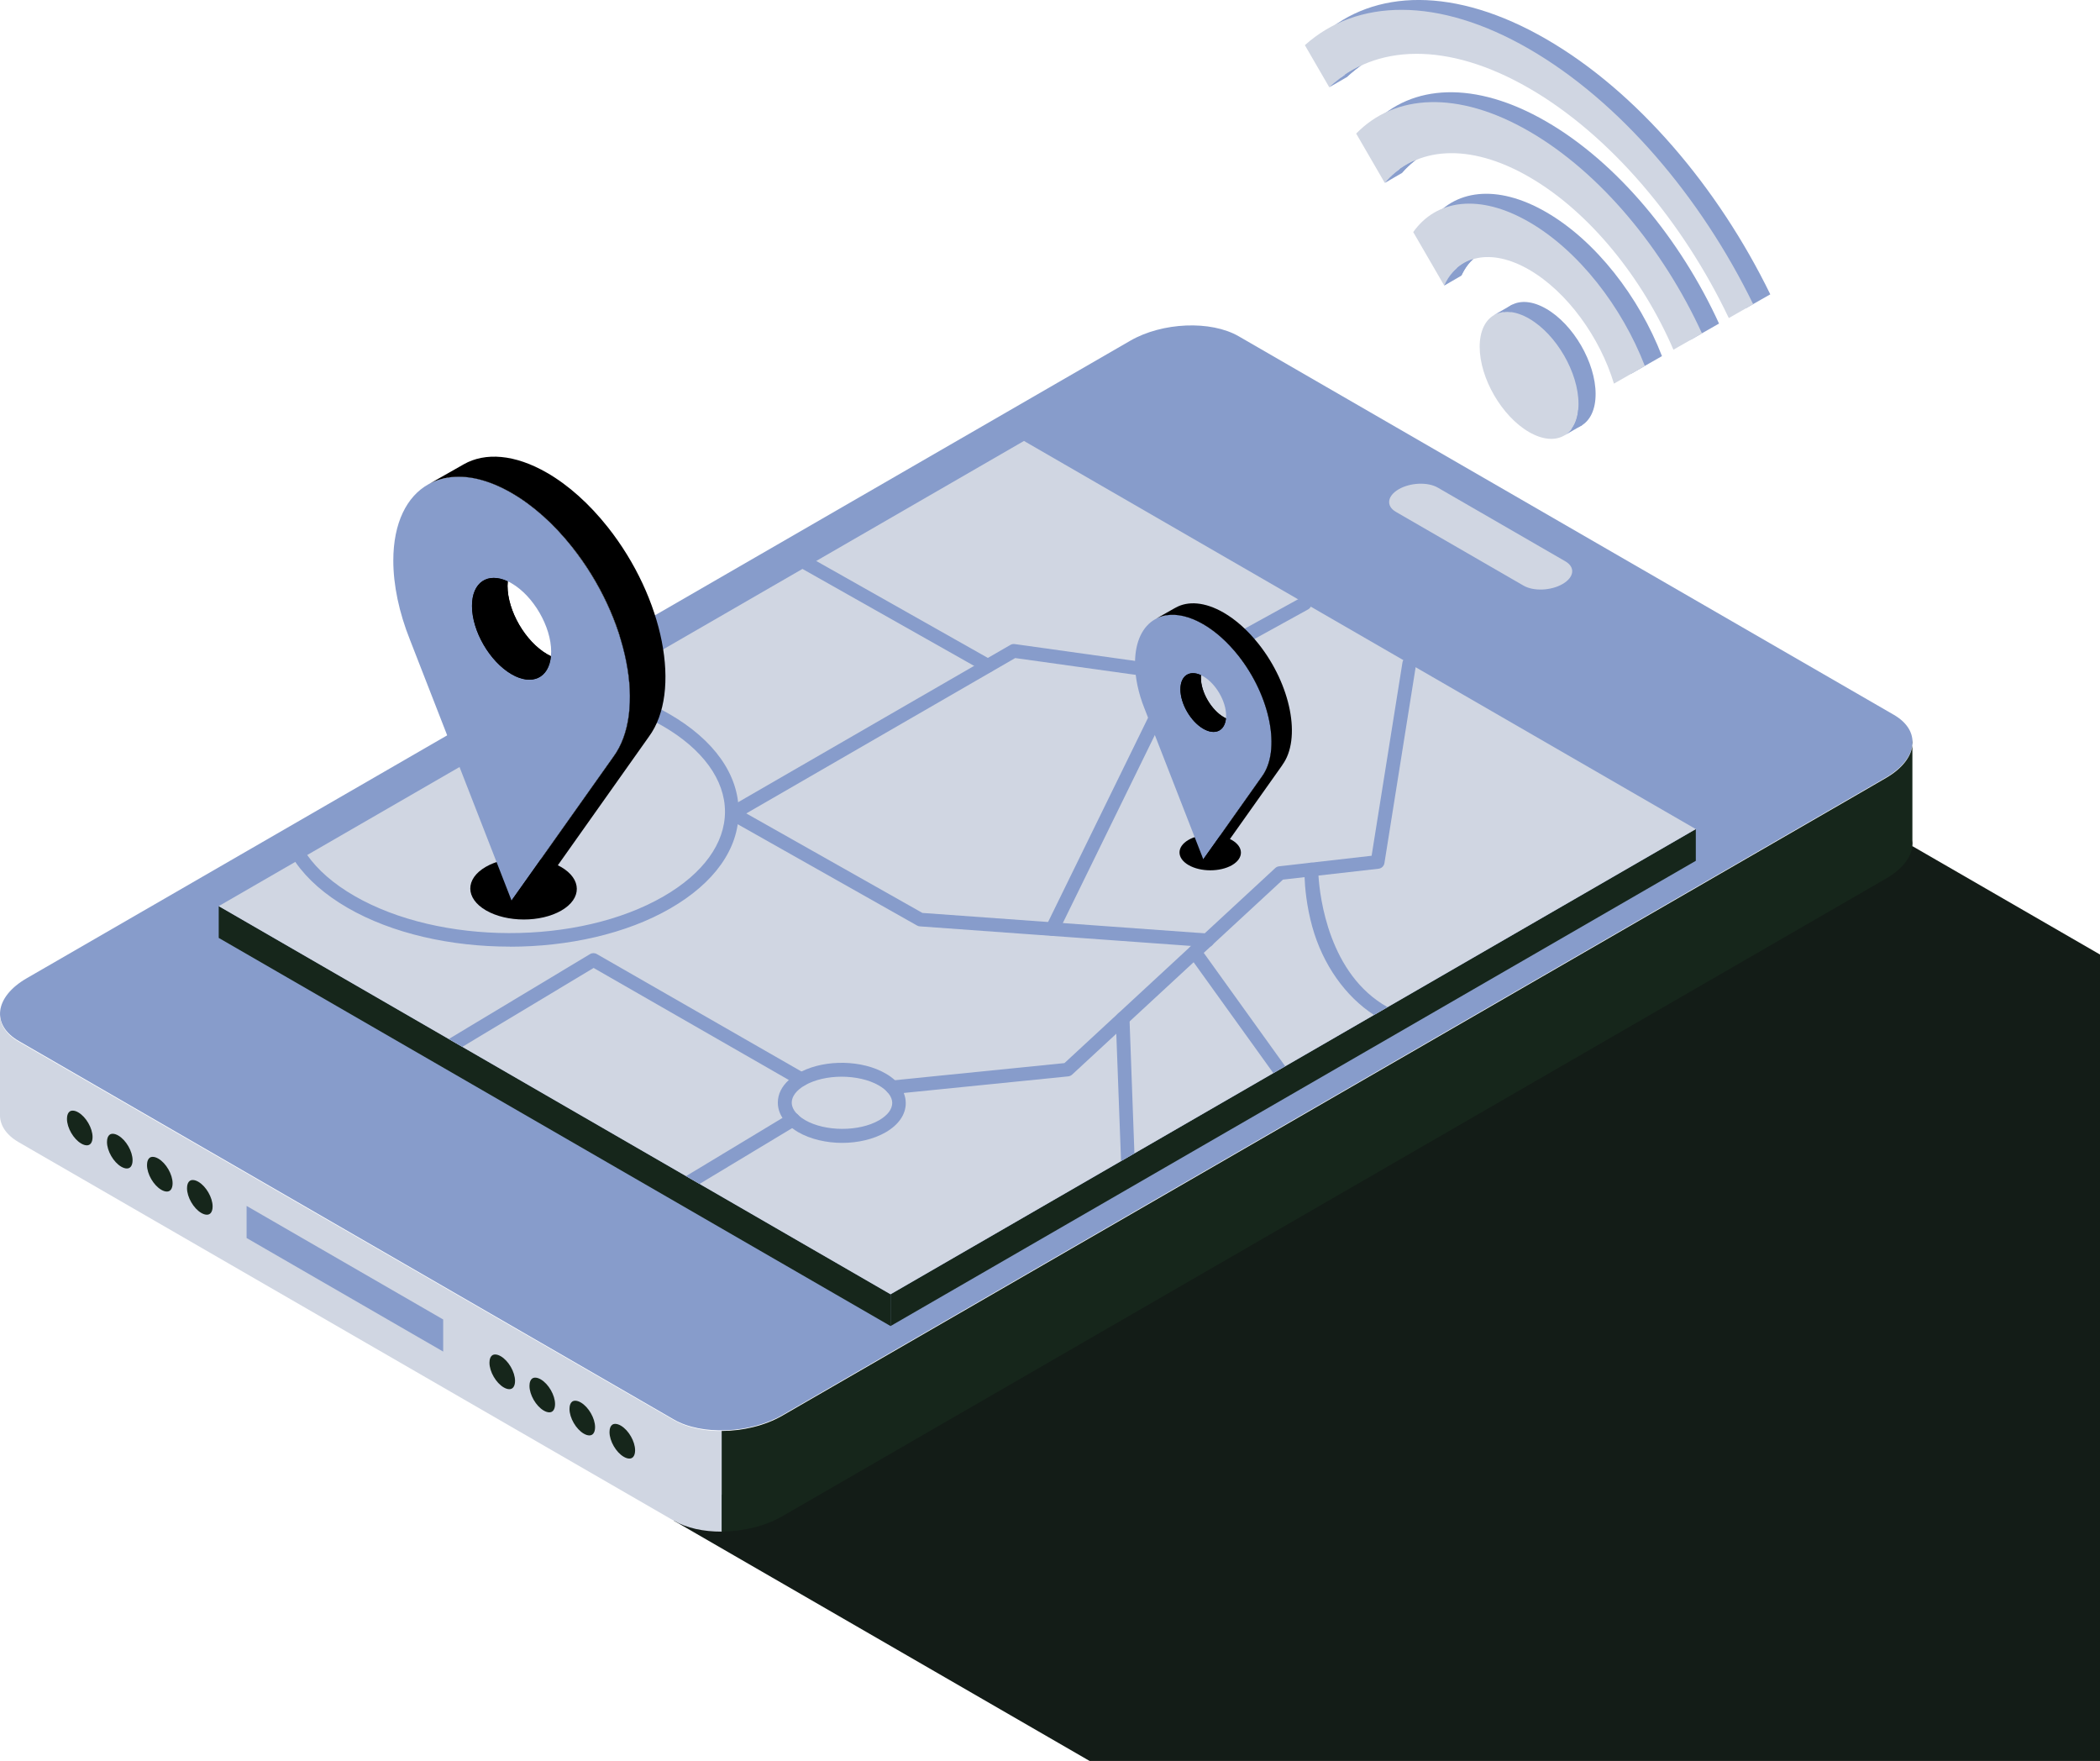 <svg xmlns="http://www.w3.org/2000/svg" width="297" height="249" viewBox="0 0 297 249" fill="none"><g clip-path="url(#clip0_1287_18927)"><path d="M270.467 119.643L505 255.127L237.19 297L95.319 215.037L270.467 119.643Z" fill="#131C17"></path><path d="M95.308 200.719L2.657 147.198C-1.275 144.928 -0.778 140.963 3.758 138.337L159.843 48.183C164.38 45.557 171.249 45.276 175.181 47.546L267.832 101.067C271.763 103.337 271.266 107.302 266.73 109.928L110.645 200.082C106.108 202.708 99.239 202.988 95.308 200.719Z" fill="#879CCB"></path><path d="M270.467 118.821C270.5 119.091 270.5 119.361 270.467 119.632C270.284 121.253 269.02 122.917 266.73 124.235L110.656 214.389C108.193 215.815 105.04 216.55 102.058 216.561V202.34C105.05 202.329 108.193 201.594 110.656 200.168L262.648 112.37L266.73 110.004C269.009 108.685 270.273 107.021 270.467 105.411C270.5 105.141 270.5 104.86 270.467 104.59V119.621" fill="#16261B"></path><path d="M-8.00006e-06 143.394V157.495C-0.076 158.997 0.799 160.445 2.657 161.515L95.319 215.037C97.112 216.074 99.531 216.582 102.058 216.571V202.351C99.531 202.361 97.112 201.853 95.319 200.816L7.842 150.299L2.657 147.305C0.929 146.311 0.054 144.982 -8.00006e-06 143.588" fill="#D0D6E2"></path><path d="M215.469 82.805L197.42 72.378C196.005 71.556 196.178 70.13 197.82 69.179C199.462 68.228 201.935 68.131 203.35 68.952L221.399 79.38C222.813 80.201 222.641 81.627 220.999 82.578C219.357 83.529 216.884 83.627 215.469 82.805Z" fill="#D0D6E2"></path><path d="M34.876 175.055L62.678 191.113V186.574L34.876 170.517V175.055Z" fill="#879CCB"></path><path d="M72.032 196.429C71.794 196.429 71.524 196.343 71.243 196.181C70.142 195.543 69.224 193.944 69.224 192.69C69.224 192.345 69.299 191.523 70.034 191.523C70.271 191.523 70.541 191.61 70.822 191.772C71.924 192.41 72.842 194.009 72.842 195.262C72.842 195.651 72.755 195.965 72.593 196.17C72.453 196.343 72.269 196.429 72.032 196.429Z" fill="#16261B"></path><path d="M77.691 199.704C77.454 199.704 77.184 199.617 76.903 199.455C75.801 198.818 74.883 197.218 74.883 195.965C74.883 195.619 74.959 194.798 75.693 194.798C75.931 194.798 76.201 194.884 76.482 195.046C77.583 195.684 78.501 197.283 78.501 198.537C78.501 198.926 78.415 199.239 78.253 199.444C78.113 199.617 77.929 199.704 77.691 199.704Z" fill="#16261B"></path><path d="M83.351 202.966C83.114 202.966 82.844 202.88 82.563 202.718C81.461 202.08 80.543 200.481 80.543 199.228C80.543 198.882 80.619 198.061 81.353 198.061C81.591 198.061 81.861 198.147 82.141 198.309C83.243 198.947 84.161 200.546 84.161 201.799C84.161 202.188 84.075 202.502 83.913 202.707C83.772 202.88 83.589 202.966 83.351 202.966Z" fill="#16261B"></path><path d="M89.011 206.241C88.773 206.241 88.503 206.154 88.222 205.992C87.121 205.355 86.203 203.755 86.203 202.502C86.203 202.156 86.278 201.335 87.013 201.335C87.25 201.335 87.52 201.421 87.801 201.583C88.903 202.221 89.821 203.82 89.821 205.074C89.821 205.463 89.735 205.776 89.573 205.981C89.432 206.154 89.249 206.241 89.011 206.241Z" fill="#16261B"></path><path d="M12.281 161.948C12.043 161.948 11.773 161.861 11.492 161.699C10.39 161.062 9.472 159.463 9.472 158.209C9.472 157.863 9.548 157.042 10.283 157.042C10.52 157.042 10.79 157.128 11.071 157.291C12.173 157.928 13.091 159.527 13.091 160.781C13.091 161.17 13.004 161.483 12.842 161.689C12.702 161.861 12.518 161.948 12.281 161.948Z" fill="#16261B"></path><path d="M17.94 165.222C17.703 165.222 17.433 165.136 17.152 164.974C16.05 164.336 15.132 162.737 15.132 161.483C15.132 161.138 15.208 160.316 15.942 160.316C16.18 160.316 16.45 160.403 16.731 160.565C17.832 161.202 18.75 162.802 18.75 164.055C18.75 164.444 18.664 164.758 18.502 164.963C18.362 165.136 18.178 165.222 17.94 165.222Z" fill="#16261B"></path><path d="M23.6 168.485C23.363 168.485 23.093 168.399 22.812 168.236C21.71 167.599 20.792 166 20.792 164.746C20.792 164.4 20.867 163.579 21.602 163.579C21.84 163.579 22.11 163.666 22.39 163.828C23.492 164.465 24.41 166.064 24.41 167.318C24.41 167.707 24.324 168.02 24.162 168.226C24.021 168.399 23.838 168.485 23.6 168.485Z" fill="#16261B"></path><path d="M29.26 171.759C29.022 171.759 28.752 171.673 28.471 171.511C27.37 170.873 26.451 169.274 26.451 168.021C26.451 167.675 26.527 166.854 27.262 166.854C27.499 166.854 27.769 166.94 28.05 167.102C29.152 167.74 30.07 169.339 30.07 170.592C30.07 170.981 29.983 171.295 29.821 171.5C29.681 171.673 29.497 171.759 29.26 171.759Z" fill="#16261B"></path><path d="M239.836 117.232V121.717L125.95 187.503V183.008L239.836 117.232Z" fill="#16261B"></path><path d="M125.95 183.008L30.934 128.125V132.62L125.95 187.503V183.008Z" fill="#16261B"></path><path d="M239.836 117.233L144.82 62.35L30.934 128.125L125.95 183.008L239.836 117.233Z" fill="#D0D6E2"></path><path d="M127.862 154.557C127.614 153.909 127.171 153.293 126.566 152.742C126.188 152.396 125.756 152.083 125.248 151.791C121.932 149.878 116.834 149.781 113.356 151.51C113.184 151.586 113.011 151.683 112.849 151.78C112.352 152.061 111.92 152.385 111.553 152.72C110.548 153.639 110.008 154.73 110.008 155.908C110.008 156.675 110.235 157.399 110.667 158.069C111.002 158.588 111.466 159.074 112.039 159.517C112.298 159.723 112.579 159.895 112.87 160.079C114.62 161.084 116.867 161.603 119.102 161.603C121.338 161.603 123.542 161.095 125.27 160.101C127.095 159.042 128.1 157.583 128.1 155.984C128.1 155.508 128.013 155.044 127.83 154.59L127.862 154.557ZM125.713 157.248C125.399 157.659 124.935 158.048 124.33 158.404C121.5 160.036 116.715 160.025 113.864 158.383C113.497 158.166 113.184 157.94 112.924 157.702C112.87 157.637 112.806 157.583 112.741 157.529C112.244 157.021 111.974 156.459 111.974 155.908C111.974 155.033 112.633 154.157 113.832 153.466C115.236 152.655 117.126 152.245 119.027 152.245C120.928 152.245 122.861 152.655 124.287 153.477C125.497 154.179 126.188 155.087 126.188 155.951C126.188 156.394 126.026 156.827 125.713 157.248Z" fill="#879CCB"></path><path d="M72.107 133.852C63.812 133.852 55.495 132.026 49.155 128.363C45.969 126.515 43.506 124.365 41.811 121.944C41.508 121.501 41.616 120.896 42.048 120.594C42.491 120.291 43.096 120.399 43.398 120.831C44.921 123.014 47.179 124.981 50.117 126.677C62.203 133.658 81.817 133.701 93.839 126.753C99.445 123.511 102.534 119.254 102.534 114.769C102.534 110.285 99.391 105.919 93.688 102.634C90.707 100.916 87.229 99.587 83.33 98.679C82.811 98.56 82.487 98.031 82.606 97.512C82.725 96.993 83.243 96.669 83.772 96.788C87.855 97.739 91.517 99.144 94.66 100.959C100.989 104.612 104.467 109.518 104.467 114.78C104.467 120.043 101.032 124.851 94.8 128.45C88.546 132.059 80.327 133.863 72.097 133.863L72.107 133.852Z" fill="#879CCB"></path><path d="M112.654 159.138L112.049 159.506L98.937 167.405L97.025 166.303L110.689 158.058L111.661 157.474C112.006 157.258 112.438 157.301 112.741 157.517C112.806 157.571 112.86 157.625 112.924 157.69C112.946 157.733 112.968 157.766 113 157.798C113.281 158.263 113.13 158.857 112.665 159.127L112.654 159.138Z" fill="#879CCB"></path><path d="M114.177 153.099C114.091 153.25 113.961 153.369 113.821 153.455C113.67 153.542 113.508 153.585 113.346 153.585C113.183 153.585 113.011 153.542 112.859 153.455L111.563 152.71L83.956 136.868L65.389 148.02L63.467 146.918L83.438 134.912C83.74 134.728 84.118 134.728 84.421 134.912L113.367 151.521L113.832 151.791C114.296 152.061 114.447 152.655 114.188 153.12L114.177 153.099Z" fill="#879CCB"></path><path d="M126.199 154.719C125.702 154.719 125.281 154.34 125.237 153.843C125.183 153.314 125.572 152.838 126.102 152.784L150.544 150.321L180.355 122.744C180.506 122.603 180.7 122.517 180.906 122.495L193.986 121.004L198.349 93.665C198.436 93.136 198.933 92.779 199.462 92.855C199.991 92.941 200.347 93.438 200.272 93.968L195.8 122.031C195.735 122.463 195.39 122.798 194.947 122.841L181.446 124.376L151.624 151.952C151.473 152.093 151.268 152.179 151.063 152.201L126.296 154.697C126.296 154.697 126.231 154.697 126.199 154.697V154.719Z" fill="#879CCB"></path><path d="M160.438 163.083L158.548 164.174L157.878 146.193L157.802 144.075C157.792 143.805 157.889 143.546 158.072 143.373C158.234 143.2 158.472 143.092 158.731 143.07C159.261 143.049 159.725 143.47 159.736 143.999L159.757 144.442L160.438 163.072V163.083Z" fill="#879CCB"></path><path d="M181.77 150.764L180.085 151.737L168.819 136.068L168.182 135.171C167.901 134.771 167.955 134.22 168.323 133.896C168.344 133.874 168.377 133.842 168.409 133.82C168.452 133.799 168.485 133.766 168.517 133.756C168.852 133.572 169.251 133.604 169.543 133.831C169.63 133.885 169.694 133.95 169.759 134.047L170.256 134.75L181.716 150.699C181.716 150.699 181.748 150.753 181.759 150.775L181.77 150.764Z" fill="#879CCB"></path><path d="M196.232 142.411L194.321 143.514C190.324 140.92 187.095 136.447 185.593 131.044C184.772 128.072 184.556 125.457 184.502 124.031C184.47 123.361 184.481 122.961 184.481 122.918C184.502 122.377 184.924 121.978 185.485 121.978C186.015 121.999 186.436 122.442 186.425 122.982C186.425 123.004 186.425 123.296 186.468 123.815C186.663 126.905 187.97 137.787 196.243 142.411H196.232Z" fill="#879CCB"></path><path d="M170.774 133.917C170.774 133.917 170.731 133.917 170.699 133.917L130.109 130.989C129.968 130.989 129.828 130.935 129.698 130.87L103.117 115.861C102.815 115.688 102.631 115.363 102.62 115.018C102.62 114.672 102.804 114.348 103.106 114.175L142.897 91.191C143.081 91.083 143.308 91.039 143.513 91.072L166.292 94.26L184.07 84.469C184.535 84.21 185.129 84.383 185.388 84.848C185.647 85.312 185.475 85.907 185.01 86.166L166.951 96.118C166.767 96.215 166.551 96.259 166.346 96.226L143.578 93.049L105.547 115.018L130.454 129.087L170.828 132.005C171.358 132.048 171.768 132.512 171.725 133.042C171.693 133.55 171.26 133.939 170.764 133.939L170.774 133.917Z" fill="#879CCB"></path><path d="M148.816 132.329C148.676 132.329 148.524 132.296 148.395 132.232C147.909 131.994 147.714 131.41 147.952 130.935L165.633 94.822C165.871 94.335 166.454 94.141 166.929 94.379C167.415 94.616 167.61 95.2 167.372 95.675L149.691 131.789C149.518 132.134 149.183 132.329 148.816 132.329Z" fill="#879CCB"></path><path d="M139.711 95.114C139.549 95.114 139.387 95.07 139.235 94.984L113.518 80.461C113.054 80.202 113.356 79.867 113.616 79.402C113.886 78.937 114.469 78.775 114.933 79.034L140.186 93.298C140.65 93.558 140.812 94.152 140.553 94.617C140.37 94.93 140.046 95.114 139.711 95.114Z" fill="#879CCB"></path><path d="M174.241 122.333C172.546 123.306 169.791 123.306 168.096 122.322C166.4 121.339 166.389 119.751 168.074 118.767C169.759 117.784 172.524 117.795 174.22 118.778C175.926 119.761 175.926 121.35 174.241 122.333Z" fill="black"></path><path d="M175.116 92.671C173.626 90.79 171.919 89.267 170.18 88.262C168.258 87.149 166.476 86.76 164.974 86.998C163.991 88.165 163.419 89.904 163.419 92.13C163.419 94.129 163.894 96.366 164.791 98.592L172.47 118.281L178.475 109.798C181.197 106.113 179.696 98.441 175.116 92.66V92.671ZM173.388 101.575C173.291 101.521 173.183 101.478 173.086 101.413C171.304 100.375 169.845 97.879 169.845 95.837C169.845 95.707 169.845 95.588 169.867 95.469C170.029 93.686 171.412 93.027 173.086 93.989C174.868 95.026 176.315 97.523 176.315 99.565C176.315 101.499 175.03 102.342 173.399 101.575H173.388Z" fill="black"></path><path d="M175.116 92.671C173.626 90.79 171.919 89.267 170.18 88.262C168.258 87.149 166.476 86.76 164.974 86.998C164.456 87.084 163.959 87.246 163.516 87.484L163.376 87.559C161.615 88.543 160.524 90.704 160.524 93.773C160.524 95.772 160.989 98.009 161.885 100.235L170.18 121.501L172.47 118.281L178.475 109.798C181.197 106.113 179.696 98.441 175.116 92.66V92.671ZM170.18 103.044C168.398 102.007 166.951 99.522 166.951 97.469C166.951 95.545 168.225 94.702 169.867 95.469C169.975 95.513 170.072 95.567 170.18 95.632C171.962 96.669 173.41 99.165 173.41 101.207C173.41 101.337 173.41 101.456 173.388 101.575C173.226 103.358 171.854 104.017 170.18 103.044Z" fill="#879CCB"></path><path d="M173.075 101.413C171.293 100.375 169.835 97.879 169.835 95.837C169.835 95.707 169.835 95.588 169.856 95.469C168.214 94.702 166.94 95.545 166.94 97.468C166.94 99.522 168.387 102.007 170.169 103.044C171.844 104.017 173.215 103.347 173.377 101.575C173.28 101.521 173.172 101.477 173.075 101.413Z" fill="black"></path><path d="M181.37 108.166L173.075 119.869L170.169 121.512L172.459 118.292L178.465 109.809C181.186 106.124 179.685 98.452 175.105 92.671C173.615 90.79 171.908 89.267 170.169 88.262C168.247 87.149 166.465 86.76 164.963 86.998C164.445 87.084 163.948 87.246 163.505 87.484L166.097 86.014L166.259 85.928C167.998 84.945 170.407 85.096 173.064 86.63C174.803 87.635 176.499 89.159 177.989 91.039C182.58 96.82 184.081 104.492 181.348 108.177L181.37 108.166Z" fill="black"></path><path d="M79.387 128.752C76.449 130.449 71.686 130.438 68.737 128.731C65.789 127.023 65.767 124.268 68.705 122.571C71.643 120.875 76.406 120.886 79.355 122.593C82.303 124.3 82.325 127.056 79.387 128.752Z" fill="black"></path><path d="M80.91 77.349C78.329 74.085 75.369 71.449 72.356 69.709C69.029 67.785 65.94 67.105 63.337 67.526C61.63 69.547 60.648 72.562 60.648 76.419C60.648 79.888 61.468 83.757 63.013 87.625L76.32 121.739L86.732 107.043C91.452 100.657 88.849 87.366 80.91 77.359V77.349ZM77.918 92.779C77.745 92.693 77.573 92.607 77.389 92.499C74.3 90.705 71.783 86.382 71.783 82.827C71.783 82.611 71.794 82.395 71.816 82.201C72.097 79.121 74.484 77.965 77.389 79.639C80.478 81.433 82.984 85.756 82.984 89.3C82.984 92.65 80.759 94.109 77.918 92.779Z" fill="black"></path><path d="M80.91 77.349C78.329 74.085 75.369 71.449 72.356 69.709C69.029 67.785 65.94 67.105 63.337 67.526C62.43 67.688 61.587 67.948 60.809 68.358L60.572 68.488C57.526 70.195 55.625 73.945 55.625 79.261C55.625 82.73 56.435 86.599 57.98 90.467L72.345 127.326L76.309 121.739L86.721 107.043C91.441 100.657 88.838 87.366 80.899 77.359L80.91 77.349ZM72.356 95.33C69.267 93.536 66.761 89.224 66.761 85.669C66.761 82.33 68.975 80.871 71.816 82.201C71.999 82.276 72.183 82.373 72.356 82.481C75.445 84.275 77.951 88.598 77.951 92.142C77.951 92.358 77.94 92.574 77.918 92.779C77.637 95.859 75.261 97.015 72.356 95.33Z" fill="#879CCB"></path><path d="M77.378 92.509C74.289 90.715 71.772 86.393 71.772 82.838C71.772 82.622 71.783 82.406 71.805 82.211C68.964 80.882 66.75 82.341 66.75 85.68C66.75 89.235 69.256 93.546 72.345 95.34C75.24 97.015 77.627 95.87 77.907 92.79C77.735 92.704 77.562 92.617 77.378 92.509Z" fill="black"></path><path d="M91.754 104.19L77.389 124.473L72.367 127.315L76.331 121.728L86.743 107.032C91.463 100.646 88.86 87.355 80.921 77.349C78.34 74.085 75.38 71.449 72.367 69.709C69.04 67.785 65.951 67.105 63.348 67.526C62.441 67.688 61.598 67.948 60.82 68.358L65.314 65.808L65.594 65.646C68.619 63.938 72.788 64.209 77.389 66.867C80.403 68.607 83.351 71.254 85.933 74.507C93.882 84.524 96.485 97.815 91.754 104.19Z" fill="black"></path><path d="M225.665 55.715C225.665 60.145 222.533 61.928 218.677 59.702C214.821 57.476 211.689 52.074 211.689 47.643C211.689 43.213 214.821 41.43 218.677 43.656C222.533 45.882 225.665 51.285 225.665 55.715Z" fill="#899ECD"></path><path d="M235.051 50.355L230.677 52.851C228.711 46.336 224.077 39.863 218.677 36.74C213.265 33.617 208.632 34.73 206.677 38.987L202.292 31.423C205.554 26.798 211.667 25.945 218.677 29.997C225.687 34.049 231.8 41.959 235.051 50.355Z" fill="#899ECD"></path><path d="M243.119 45.752L239.08 48.054C234.716 37.918 227.21 28.549 218.666 23.622C210.133 18.694 202.616 19.375 198.252 24.464L194.213 17.494C199.656 11.897 208.589 11.346 218.666 17.17C228.754 22.995 237.676 33.855 243.119 45.752Z" fill="#899ECD"></path><path d="M250.378 41.614L246.921 43.58C240.473 30.03 230.212 17.743 218.666 11.076C207.12 4.409 196.87 4.83 190.411 10.936L186.965 4.992C194.31 -1.588 205.78 -1.923 218.666 5.522C231.552 12.967 243.011 26.539 250.367 41.614H250.378Z" fill="#899ECD"></path><path d="M223.246 57.109C223.246 61.539 220.113 63.322 216.257 61.096C212.401 58.87 209.269 53.467 209.269 49.037C209.269 44.606 212.401 42.823 216.257 45.049C220.113 47.275 223.246 52.678 223.246 57.109Z" fill="#D0D6E2"></path><path d="M232.632 51.749L228.257 54.245C226.292 47.729 221.658 41.256 216.257 38.133C210.846 35.011 206.212 36.123 204.258 40.381L199.872 32.817C203.134 28.192 209.248 27.338 216.257 31.39C223.267 35.443 229.381 43.353 232.632 51.749Z" fill="#D0D6E2"></path><path d="M240.711 47.145L236.671 49.447C232.308 39.311 224.801 29.942 216.257 25.015C207.725 20.087 200.207 20.768 195.844 25.858L191.804 18.888C197.248 13.291 206.18 12.739 216.257 18.564C226.346 24.388 235.267 35.248 240.711 47.145Z" fill="#D0D6E2"></path><path d="M247.958 43.007L244.502 44.974C238.054 31.423 227.793 19.137 216.247 12.47C204.7 5.802 194.45 6.224 187.991 12.329L184.546 6.386C191.89 -0.195 203.361 -0.53 216.247 6.915C229.132 14.361 240.592 27.933 247.947 43.007H247.958Z" fill="#D0D6E2"></path><path d="M204.257 40.381L206.666 38.987C206.666 38.987 207.293 37.496 208.319 36.653C208.319 36.653 205.608 37.269 204.247 40.381H204.257Z" fill="#899ECD"></path><path d="M195.844 25.869L198.252 24.476C198.252 24.476 199.149 23.416 200.175 22.671C200.175 22.671 197.701 23.6 195.844 25.869Z" fill="#899ECD"></path><path d="M188.002 12.34L190.411 10.946C190.411 10.946 191.642 9.844 192.409 9.325C192.409 9.325 189.741 10.568 188.002 12.34Z" fill="#899ECD"></path><path d="M221.247 61.572L223.764 60.113L223.202 57.952C223.202 57.952 223.138 60.481 221.247 61.572Z" fill="#899ECD"></path><path d="M211.235 44.585L213.903 43.051L213.665 44.121C213.665 44.121 212.391 43.926 211.235 44.585Z" fill="#899ECD"></path></g><defs><clipPath id="clip0_1287_18927"><rect width="505" height="297" fill="white"></rect></clipPath></defs></svg>